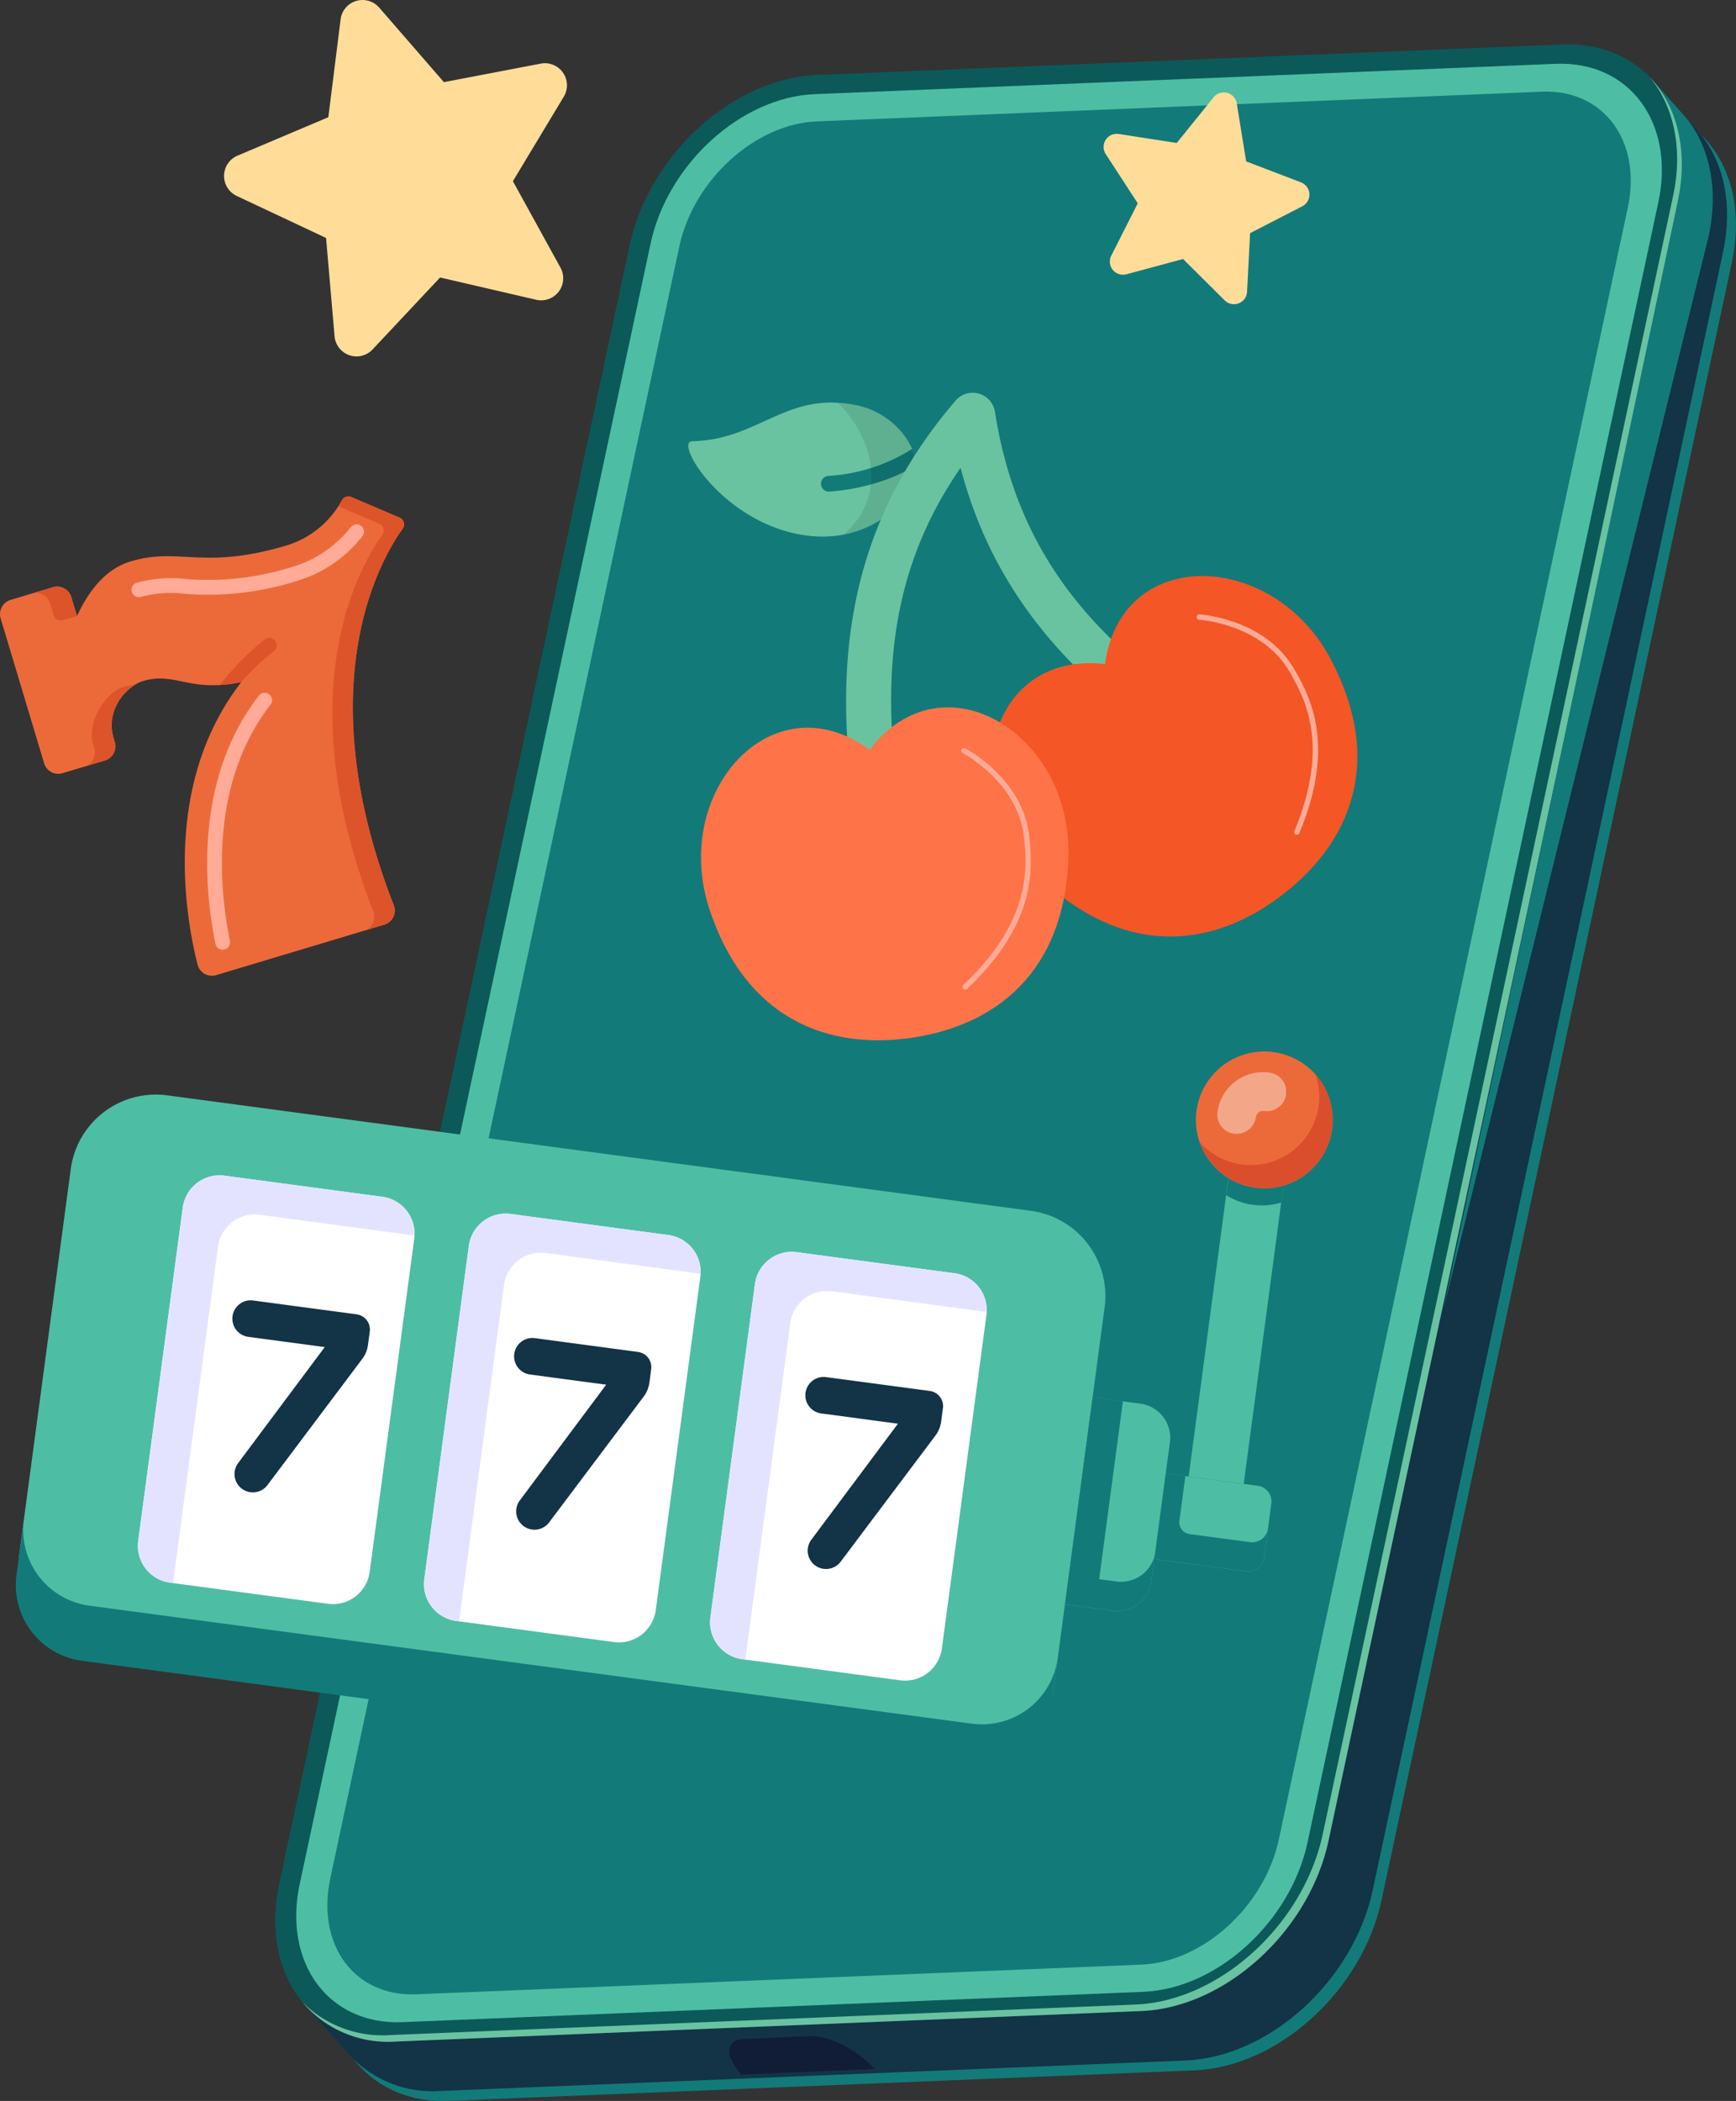 <svg id="Group_40741" data-name="Group 40741" xmlns="http://www.w3.org/2000/svg" xmlns:xlink="http://www.w3.org/1999/xlink" width="240.344" height="290.812" viewBox="0 0 240.344 290.812">
  <rect x="0" y="0" width="240.344" height="290.812" fill="#333333" stroke="none"/>
  <defs>
    <clipPath id="clip-path">
      <rect id="Rectangle_10756" data-name="Rectangle 10756" width="240.344" height="290.812" fill="none"/>
    </clipPath>
    <clipPath id="clip-path-2">
      <path id="Path_20949" data-name="Path 20949" d="M190.243,3.838,87.1,8.058c-11.63.477-23.242,11.041-25.926,23.6L12.665,258.391c-2.684,12.558,4.569,22.352,16.2,21.875l103.141-4.22c11.634-.473,23.242-11.041,25.934-23.6l48.5-226.731c2.624-12.269-4.235-21.9-15.392-21.894-.267,0-.537,0-.807.015" transform="translate(-12.106 -3.823)" fill="none"/>
    </clipPath>
    <linearGradient id="linear-gradient" x1="0.174" y1="0.785" x2="0.183" y2="0.785" gradientUnits="objectBoundingBox">
      <stop offset="0" stop-color="#133347"/>
      <stop offset="1" stop-color="#137a7a"/>
    </linearGradient>
    <clipPath id="clip-path-3">
      <path id="Path_20951" data-name="Path 20951" d="M192.08,5.932,88.939,10.156C77.3,10.629,65.689,21.2,63.005,33.754l-48.5,226.731c-1.385,6.453-5.485,6.206-2.369,10.177.24.308,5.83,6.577,6.093,6.859A15.6,15.6,0,0,0,30.7,282.364l103.137-4.22c11.638-.473,23.246-11.041,25.934-23.6l48.5-226.727c1.382-6.465.131-12.2-2.992-16.173-.236-.3-6.911-7.771-7.167-8.053-.679-.74-1.092-1.025-1.385-1.025-.984,0-.657,3.206-4.655,3.367" transform="translate(-10.995 -2.565)" fill="none"/>
    </clipPath>
    <linearGradient id="linear-gradient-2" x1="0.215" y1="0.801" x2="0.223" y2="0.801" gradientUnits="objectBoundingBox">
      <stop offset="0" stop-color="#0c595a"/>
      <stop offset="0.056" stop-color="#0c595a"/>
      <stop offset="0.47" stop-color="#0c595a"/>
      <stop offset="0.481" stop-color="#0f5d5c"/>
      <stop offset="0.493" stop-color="#1b6a65"/>
      <stop offset="0.505" stop-color="#2e8074"/>
      <stop offset="0.518" stop-color="#499e88"/>
      <stop offset="0.53" stop-color="#69c3a0"/>
      <stop offset="0.536" stop-color="#60bb9c"/>
      <stop offset="0.561" stop-color="#3e9f8d"/>
      <stop offset="0.585" stop-color="#268a82"/>
      <stop offset="0.608" stop-color="#187e7c"/>
      <stop offset="0.626" stop-color="#137a7a"/>
      <stop offset="0.675" stop-color="#106c6c"/>
      <stop offset="0.75" stop-color="#0d5e5e"/>
      <stop offset="0.813" stop-color="#0c595a"/>
      <stop offset="1" stop-color="#133347"/>
    </linearGradient>
    <clipPath id="clip-path-4">
      <rect id="Rectangle_10755" data-name="Rectangle 10755" width="240.343" height="290.81" fill="none"/>
    </clipPath>
    <clipPath id="clip-path-5">
      <rect id="Rectangle_10752" data-name="Rectangle 10752" width="10.864" height="18.262" fill="none"/>
    </clipPath>
    <clipPath id="clip-path-6">
      <rect id="Rectangle_10754" data-name="Rectangle 10754" width="9.511" height="8.541" fill="none"/>
    </clipPath>
  </defs>
  <g id="Group_40740" data-name="Group 40740" clip-path="url(#clip-path)">
    <g id="Group_40729" data-name="Group 40729" transform="translate(45.449 14.352)">
      <g id="Group_40728" data-name="Group 40728" clip-path="url(#clip-path-2)">
        <path id="Path_20948" data-name="Path 20948" d="M230,460.806-20.376,261.627,167.965-23.845l250.377,199.18Z" transform="translate(-101.566 -80.024)" fill="url(#linear-gradient)"/>
      </g>
    </g>
    <g id="Group_40731" data-name="Group 40731" transform="translate(41.276 9.629)">
      <g id="Group_40730" data-name="Group 40730" clip-path="url(#clip-path-3)">
        <path id="Path_20950" data-name="Path 20950" d="M233.007-22.589-28.166,189.782l229.55,256.5L462.558,233.915Z" transform="translate(-118.85 -71.844)" fill="url(#linear-gradient-2)"/>
      </g>
    </g>
    <g id="Group_40739" data-name="Group 40739" transform="translate(0 0.002)">
      <g id="Group_40738" data-name="Group 40738" clip-path="url(#clip-path-4)">
        <path id="Path_20952" data-name="Path 20952" d="M130.052,273.863,26.91,278.083c-11.634.477-18.887-9.322-16.2-21.879l48.5-226.731c2.688-12.558,14.3-23.125,25.934-23.6l103.141-4.22c11.634-.473,18.887,9.322,16.2,21.879l-48.5,226.731c-2.684,12.558-14.3,23.125-25.93,23.6" transform="translate(27.952 4.5)" fill="#0c595a"/>
        <path id="Path_20953" data-name="Path 20953" d="M23.34,273.838l103.141-4.22c11.634-.477,23.246-11.041,25.93-23.6l48.5-226.731c1.415-6.611.071-12.452-3.21-16.436,3.859,3.976,5.537,10.207,4.013,17.337l-48.5,226.727c-2.684,12.561-14.3,23.129-25.93,23.6l-103.141,4.22a15.5,15.5,0,0,1-12.989-5.44,15.658,15.658,0,0,0,12.186,4.542" transform="translate(30.72 7.847)" fill="#69c3a0"/>
        <path id="Path_20954" data-name="Path 20954" d="M11.415,254.255l48.563-227C62.333,16.243,72.51,6.978,82.71,6.561L185.3,2.364c10.2-.417,16.556,8.169,14.2,19.18l-48.563,227c-2.354,11.007-12.531,20.272-22.731,20.689l-102.593,4.2c-10.2.417-16.556-8.169-14.2-19.18" transform="translate(30.09 6.468)" fill="#4dbea3"/>
        <path id="Path_20955" data-name="Path 20955" d="M12.482,250.694,60.8,24.819C62.772,15.6,71.294,7.85,79.831,7.5l100.4-4.111c8.537-.349,13.86,6.84,11.886,16.056L143.8,245.321c-1.971,9.216-10.489,16.969-19.026,17.318l-100.4,4.107c-8.537.349-13.86-6.836-11.889-16.053" transform="translate(33.247 9.301)" fill="#137a7a"/>
        <path id="Path_20956" data-name="Path 20956" d="M53.223,175.244,85.7,21.741c1.385-6.465.135-12.2-2.992-16.173-.105-.131-1.457-1.659-2.962-3.345.03.03,7.013,7.835,7.249,8.135,3.123,3.976,4.374,9.708,2.992,16.169Z" transform="translate(146.583 6.121)" fill="#137a7a"/>
        <path id="Path_20957" data-name="Path 20957" d="M28.551,80.377l18.459-.755c-2.335-2.613-6.281-4.644-8.811-4.542l-9.3.383c-2.53.1-2.684,2.3-.349,4.914" transform="translate(74.076 206.768)" fill="#111c36"/>
        <path id="Path_20958" data-name="Path 20958" d="M55.751,22.776c-2.977,4.126-13.2,21.5-1.231,52.126a2.036,2.036,0,0,1-1.321,2.68L29.923,84.566a2.043,2.043,0,0,1-2.572-1.46C25.782,76.952,22.321,58.261,33.414,44a17.859,17.859,0,0,1-2.958.405c-4.817.315-6.866-1.686-10.692-.537-2.012.616-5.263,3.8-4.039,7.876l.169.567a2.046,2.046,0,0,1-1.37,2.545L8.652,56.616a2.046,2.046,0,0,1-2.545-1.37L.085,35.176a2.052,2.052,0,0,1,1.37-2.545L7.33,30.87a2.044,2.044,0,0,1,2.542,1.37l.788,2.62c1.813-3.9,4.216-6.589,7.392-7.55,6.851-2.057,9.982,1.273,21.729-2.252a13.039,13.039,0,0,0,7.546-6.209,1.024,1.024,0,0,1,1.3-.466l6.694,2.857a1.01,1.01,0,0,1,.582.664,1.026,1.026,0,0,1-.154.871" transform="translate(0.001 50.408)" fill="#ec6a3a"/>
        <path id="Path_20959" data-name="Path 20959" d="M6.651,23.083l.788,2.624-1.96.586a1.023,1.023,0,0,1-1.273-.687l-.492-1.641A2.046,2.046,0,0,0,1.17,22.6l2.936-.882a2.049,2.049,0,0,1,2.545,1.37" transform="translate(3.222 59.562)" fill="#dd542a"/>
        <path id="Path_20960" data-name="Path 20960" d="M21.995,22.776c-2.977,4.126-13.2,21.5-1.231,52.126a2.036,2.036,0,0,1-1.321,2.68l-2.827.848a2.03,2.03,0,0,0,1.318-2.68c-11.972-30.626-1.746-48,1.231-52.126a1.015,1.015,0,0,0,.158-.871,1.033,1.033,0,0,0-.586-.664l-5.642-2.414c.173-.278.338-.552.477-.826a1.024,1.024,0,0,1,1.3-.466l6.694,2.857a1.01,1.01,0,0,1,.582.664,1.026,1.026,0,0,1-.154.871" transform="translate(33.758 50.408)" fill="#dd542a"/>
        <path id="Path_20961" data-name="Path 20961" d="M10.011,25.246c-1.415.845-3.931,3.825-2.868,7.373l.173.571a2.054,2.054,0,0,1-1.37,2.545l-2.831.848a2.048,2.048,0,0,0,1.37-2.545l-.169-.571c-.987-3.285,2.027-7.26,4.039-7.872a10.386,10.386,0,0,1,1.656-.349" transform="translate(8.579 69.529)" fill="#dd542a"/>
        <path id="Path_20962" data-name="Path 20962" d="M15.605,25.337a35.418,35.418,0,0,0-4.531,4.314,17.467,17.467,0,0,1-2.962.409.761.761,0,0,1,.079-.131,36.9,36.9,0,0,1,6.146-6.194,1.022,1.022,0,0,1,1.269,1.6" transform="translate(22.342 64.752)" fill="#dd542a"/>
        <path id="Path_20963" data-name="Path 20963" d="M10.087,61.056,10,61.082a1.025,1.025,0,0,1-1.209-.792c-1.314-6.326-3.364-22.33,6.01-34.354a1.022,1.022,0,0,1,1.611,1.258c-8.845,11.349-6.874,26.636-5.62,32.68a1.018,1.018,0,0,1-.706,1.183" transform="translate(21.042 70.352)" fill="#ffab97"/>
        <path id="Path_20964" data-name="Path 20964" d="M27.9,27.121a40.6,40.6,0,0,1-15.658,1.825,16.069,16.069,0,0,0-6.07.424,1.021,1.021,0,1,1-.589-1.956,18.035,18.035,0,0,1,6.765-.511A38.813,38.813,0,0,0,27.31,25.162a15.983,15.983,0,0,0,7.921-5.47,1.023,1.023,0,0,1,1.611,1.258A18.055,18.055,0,0,1,27.9,27.121" transform="translate(13.355 53.242)" fill="#ffab97"/>
        <path id="Path_20965" data-name="Path 20965" d="M25.913,20.2c-2.553.053,4.344,11.428,15.643,13.027C51,34.563,56.847,27.81,56.986,24.138c.128-3.341-3.138-7.914-8.484-8.961C38.835,13.285,35.19,20.012,25.913,20.2" transform="translate(69.907 40.874)" fill="#69c3a0"/>
        <path id="Path_20966" data-name="Path 20966" d="M43.49,18.771a21.676,21.676,0,0,1-4.043,1.971l-.1.038a29.077,29.077,0,0,1-7.91,1.678,1.086,1.086,0,0,1-1.156-1.01,1.086,1.086,0,0,1,1.006-1.16,24.466,24.466,0,0,0,11.582-3.713l.03-.023a6.933,6.933,0,0,1,.593,2.219" transform="translate(83.385 45.585)" fill="#137a7a"/>
        <g id="Group_40734" data-name="Group 40734" transform="translate(116.034 55.745)" opacity="0.1" style="mix-blend-mode: normal;isolation: isolate">
          <g id="Group_40733" data-name="Group 40733">
            <g id="Group_40732" data-name="Group 40732" clip-path="url(#clip-path-5)">
              <path id="Path_20967" data-name="Path 20967" d="M41.769,24.115c-.109,2.924-3.84,7.8-10.129,8.995,4.824-3.972,5.725-11.533-.732-18.26a18.152,18.152,0,0,1,2.376.3C38.63,16.2,41.9,20.774,41.769,24.115Z" transform="translate(-30.909 -14.848)"/>
            </g>
          </g>
        </g>
        <path id="Path_20968" data-name="Path 20968" d="M78.239,62.967a3.13,3.13,0,0,1-2.834-.345C60.2,52.294,51.059,40.172,47.053,24.863c-8.105,11.7-10.917,24.792-9.077,41.566a3.123,3.123,0,0,1-6.209.679c-2.286-20.884,2.346-37.26,14.592-51.537a3.119,3.119,0,0,1,5.451,1.547c2.677,16.984,11.033,29.425,27.1,40.338a3.12,3.12,0,0,1-.676,5.511Z" transform="translate(85.937 39.883)" fill="#69c3a0"/>
        <path id="Path_20969" data-name="Path 20969" d="M52.273,33.429C35.717,31.507,31.149,52.087,43.894,63.6c11.9,10.748,23.861,8.8,33.059,1.674s14.067-18.219,6.626-32.428c-7.966-15.215-29.034-15.933-31.306.582" transform="translate(100.708 58.493)" fill="#f45625"/>
        <path id="Path_20970" data-name="Path 20970" d="M49.2,31.951c-13.462-9.832-27.574,5.83-22.157,22.127C32.1,69.3,43.463,73.494,54.98,71.824S76.2,62.9,76.724,46.87C77.291,29.7,59.309,18.7,49.2,31.951" transform="translate(71.196 71.827)" fill="#ff7348"/>
        <path id="Path_20971" data-name="Path 20971" d="M151.02,69.81l-7.092,53.076a10.572,10.572,0,0,1-11.878,9.074L9.86,115.626A10.572,10.572,0,0,1,.787,103.751l7.1-53.076A11.884,11.884,0,0,1,21.243,40.464L140.808,56.449A11.89,11.89,0,0,1,151.02,69.81" transform="translate(1.909 111.148)" fill="#4dbea3"/>
        <path id="Path_20972" data-name="Path 20972" d="M144.832,75.177l-1.021,7.628a10.577,10.577,0,0,1-11.863,9.066L9.743,75.537A10.566,10.566,0,0,1,.677,63.67L1.7,56.042a10.56,10.56,0,0,0,9.066,11.863l122.2,16.338a10.58,10.58,0,0,0,11.863-9.066" transform="translate(1.606 154.345)" fill="#137a7a"/>
        <path id="Path_20973" data-name="Path 20973" d="M11.3,47.8,5.129,93.938A5.152,5.152,0,0,0,9.548,99.72L31.4,102.641a5.139,5.139,0,0,0,5.778-4.419l6.172-46.138A5.152,5.152,0,0,0,38.927,46.3L17.082,43.382A5.145,5.145,0,0,0,11.3,47.8" transform="translate(14.002 119.351)" fill="#fff"/>
        <path id="Path_20974" data-name="Path 20974" d="M21.85,49.211,15.682,95.349a5.149,5.149,0,0,0,4.419,5.781l21.845,2.921a5.145,5.145,0,0,0,5.781-4.419l6.168-46.138a5.146,5.146,0,0,0-4.419-5.781L27.631,44.793a5.147,5.147,0,0,0-5.781,4.419" transform="translate(43.063 123.237)" fill="#fff"/>
        <path id="Path_20975" data-name="Path 20975" d="M32.4,50.621,26.233,96.759a5.149,5.149,0,0,0,4.419,5.781L52.5,105.462a5.145,5.145,0,0,0,5.781-4.419L64.446,54.9a5.146,5.146,0,0,0-4.419-5.781L38.182,46.2A5.147,5.147,0,0,0,32.4,50.621" transform="translate(72.122 127.12)" fill="#fff"/>
        <path id="Path_20976" data-name="Path 20976" d="M43.361,51.653,21.954,48.793a5.144,5.144,0,0,0-5.781,4.415L10.005,99.346a1.113,1.113,0,0,0,0,.432l-.454-.06a5.141,5.141,0,0,1-4.415-5.781L11.3,47.8a5.14,5.14,0,0,1,5.778-4.419L38.912,46.3a5.14,5.14,0,0,1,4.449,5.353" transform="translate(14.006 119.353)" fill="#e4e3ff"/>
        <path id="Path_20977" data-name="Path 20977" d="M53.936,53.067,32.5,50.2a5.148,5.148,0,0,0-5.781,4.419l-6.164,46.135a2.036,2.036,0,0,0-.03.428l-.428-.056a5.141,5.141,0,0,1-4.415-5.781l6.164-46.135a5.149,5.149,0,0,1,5.781-4.419l21.86,2.921a5.14,5.14,0,0,1,4.449,5.353" transform="translate(43.06 123.237)" fill="#e4e3ff"/>
        <path id="Path_20978" data-name="Path 20978" d="M64.458,54.473l-21.38-2.857A5.124,5.124,0,0,0,37.3,56.031L31.129,102.17a1.113,1.113,0,0,0,0,.432l-.477-.064a5.144,5.144,0,0,1-4.419-5.781L32.4,50.622A5.144,5.144,0,0,1,38.18,46.2l21.857,2.921a5.076,5.076,0,0,1,4.422,5.35" transform="translate(72.113 127.12)" fill="#e4e3ff"/>
        <path id="Path_20979" data-name="Path 20979" d="M53.809,57.747,51.237,76.983A4.754,4.754,0,0,1,45.9,81.064l-6.622-.886L43.1,51.519l6.626.886a4.754,4.754,0,0,1,4.081,5.342" transform="translate(108.163 141.888)" fill="#4dbea3"/>
        <path id="Path_20980" data-name="Path 20980" d="M58.766,58.488l-1,7.508a2.192,2.192,0,0,1-2.459,1.881l-12.734-1.7,1.584-11.844,12.734,1.7a2.187,2.187,0,0,1,1.877,2.459" transform="translate(117.246 149.625)" fill="#4dbea3"/>
        <path id="Path_20981" data-name="Path 20981" d="M51.786,72.927l-.544,4.062a4.752,4.752,0,0,1-5.353,4.07l-6.615-.882L43.1,51.517l4.2.559L44.011,76.7l2.414.323a4.781,4.781,0,0,0,5.361-4.1" transform="translate(108.163 141.883)" fill="#137a7a"/>
        <path id="Path_20982" data-name="Path 20982" d="M58.3,61.948l-.544,4.066a2.169,2.169,0,0,1-2.436,1.862l-12.749-1.7,1.58-11.844,2.71.36-.826,6.183a1.641,1.641,0,0,0,1.408,1.843l8.387,1.122a2.212,2.212,0,0,0,2.47-1.888" transform="translate(117.249 149.622)" fill="#137a7a"/>
        <rect id="Rectangle_10753" data-name="Rectangle 10753" width="52.255" height="7.691" transform="matrix(0.132, -0.991, 0.991, 0.132, 164.568, 204.372)" fill="#4dbea3"/>
        <path id="Path_20983" data-name="Path 20983" d="M54.562,41.661,52.843,54.516a9.143,9.143,0,0,1-3.908.315A9.293,9.293,0,0,1,45.222,53.5l1.716-12.854Z" transform="translate(124.547 111.937)" fill="#137a7a"/>
        <path id="Path_20984" data-name="Path 20984" d="M62.963,49.479a9.471,9.471,0,1,1-8.12-10.624,9.462,9.462,0,0,1,8.12,10.624" transform="translate(121.467 106.774)" fill="#ec6a3a"/>
        <g id="Group_40737" data-name="Group 40737" transform="translate(168.528 148.407)" opacity="0.4">
          <g id="Group_40736" data-name="Group 40736">
            <g id="Group_40735" data-name="Group 40735" clip-path="url(#clip-path-6)">
              <path id="Path_20985" data-name="Path 20985" d="M47.217,48.048a2.679,2.679,0,0,1-2.3-3.011,6.366,6.366,0,0,1,7.163-5.447,2.678,2.678,0,1,1-.71,5.308,1.01,1.01,0,0,0-1.141.848,2.679,2.679,0,0,1-3.011,2.3" transform="translate(-44.89 -39.531)" fill="#fff"/>
            </g>
          </g>
        </g>
        <path id="Path_20986" data-name="Path 20986" d="M62.559,47.164A9.457,9.457,0,0,1,44.25,49.015a9.466,9.466,0,0,0,16.439-5.049,9.29,9.29,0,0,0-.447-4.355,9.491,9.491,0,0,1,2.316,7.553" transform="translate(121.87 109.092)" fill="#da4e2b"/>
        <path id="Path_20987" data-name="Path 20987" d="M64.727,55.088,50.409,53.173a2.54,2.54,0,0,0-.676,5.034l10.59,1.415L48.336,75.683A2.536,2.536,0,0,0,52.4,78.716L65.519,61.264a4.15,4.15,0,0,0,.788-1.926l.248-1.858a2.13,2.13,0,0,0-1.828-2.391m40.394,5.4L90.8,58.576a2.538,2.538,0,1,0-.672,5.031l10.587,1.415L88.727,81.082a2.536,2.536,0,1,0,4.066,3.033L105.91,66.662a4.111,4.111,0,0,0,.788-1.926l.248-1.858a2.122,2.122,0,0,0-1.825-2.388M25.766,49.881,11.444,47.966A2.538,2.538,0,1,0,10.772,53l10.59,1.415L9.372,70.472a2.537,2.537,0,0,0,4.066,3.037L26.555,56.053a4.1,4.1,0,0,0,.788-1.922l.248-1.858a2.123,2.123,0,0,0-1.825-2.391" transform="translate(23.6 132.042)" fill="#133347"/>
        <path id="Path_20988" data-name="Path 20988" d="M29.746,1.057,38.7,11.373l13.41-2.564A3.052,3.052,0,0,1,55.3,13.382l-7.047,11.7,6.585,11.964a3.053,3.053,0,0,1-3.364,4.449l-13.3-3.086-9.344,9.96a3.052,3.052,0,0,1-5.267-1.828l-1.175-13.6L10.018,27.125a3.056,3.056,0,0,1,.109-5.579L22.7,16.227l1.7-13.549a3.054,3.054,0,0,1,5.338-1.622" transform="translate(22.756 -0.004)" fill="#fd9"/>
        <path id="Path_20989" data-name="Path 20989" d="M59.14,4.936l1.3,8.023,7.587,2.9a1.818,1.818,0,0,1,.184,3.315l-7.227,3.713L60.566,31a1.816,1.816,0,0,1-3.093,1.2L51.707,26.47,43.86,28.583a1.817,1.817,0,0,1-2.095-2.572l3.668-7.253L41,11.949a1.817,1.817,0,0,1,1.8-2.786l8.03,1.243,5.106-6.322a1.816,1.816,0,0,1,3.206.852" transform="translate(112.086 9.38)" fill="#fd9"/>
        <path id="Path_20990" data-name="Path 20990" d="M35.552,27.678s7.775,4.062,8.657,11.837c.529,4.663.882,12.013-8.481,20.847" transform="translate(97.915 76.227)" fill="none" stroke="#ffab97" stroke-linecap="round" stroke-linejoin="round" stroke-width="0.75"/>
        <path id="Path_20991" data-name="Path 20991" d="M44.232,22.751s8.755.537,12.734,7.272c2.388,4.043,5.71,10.609.766,22.495" transform="translate(121.821 62.657)" fill="none" stroke="#ffab97" stroke-linecap="round" stroke-linejoin="round" stroke-width="0.75"/>
      </g>
    </g>
  </g>
</svg>
